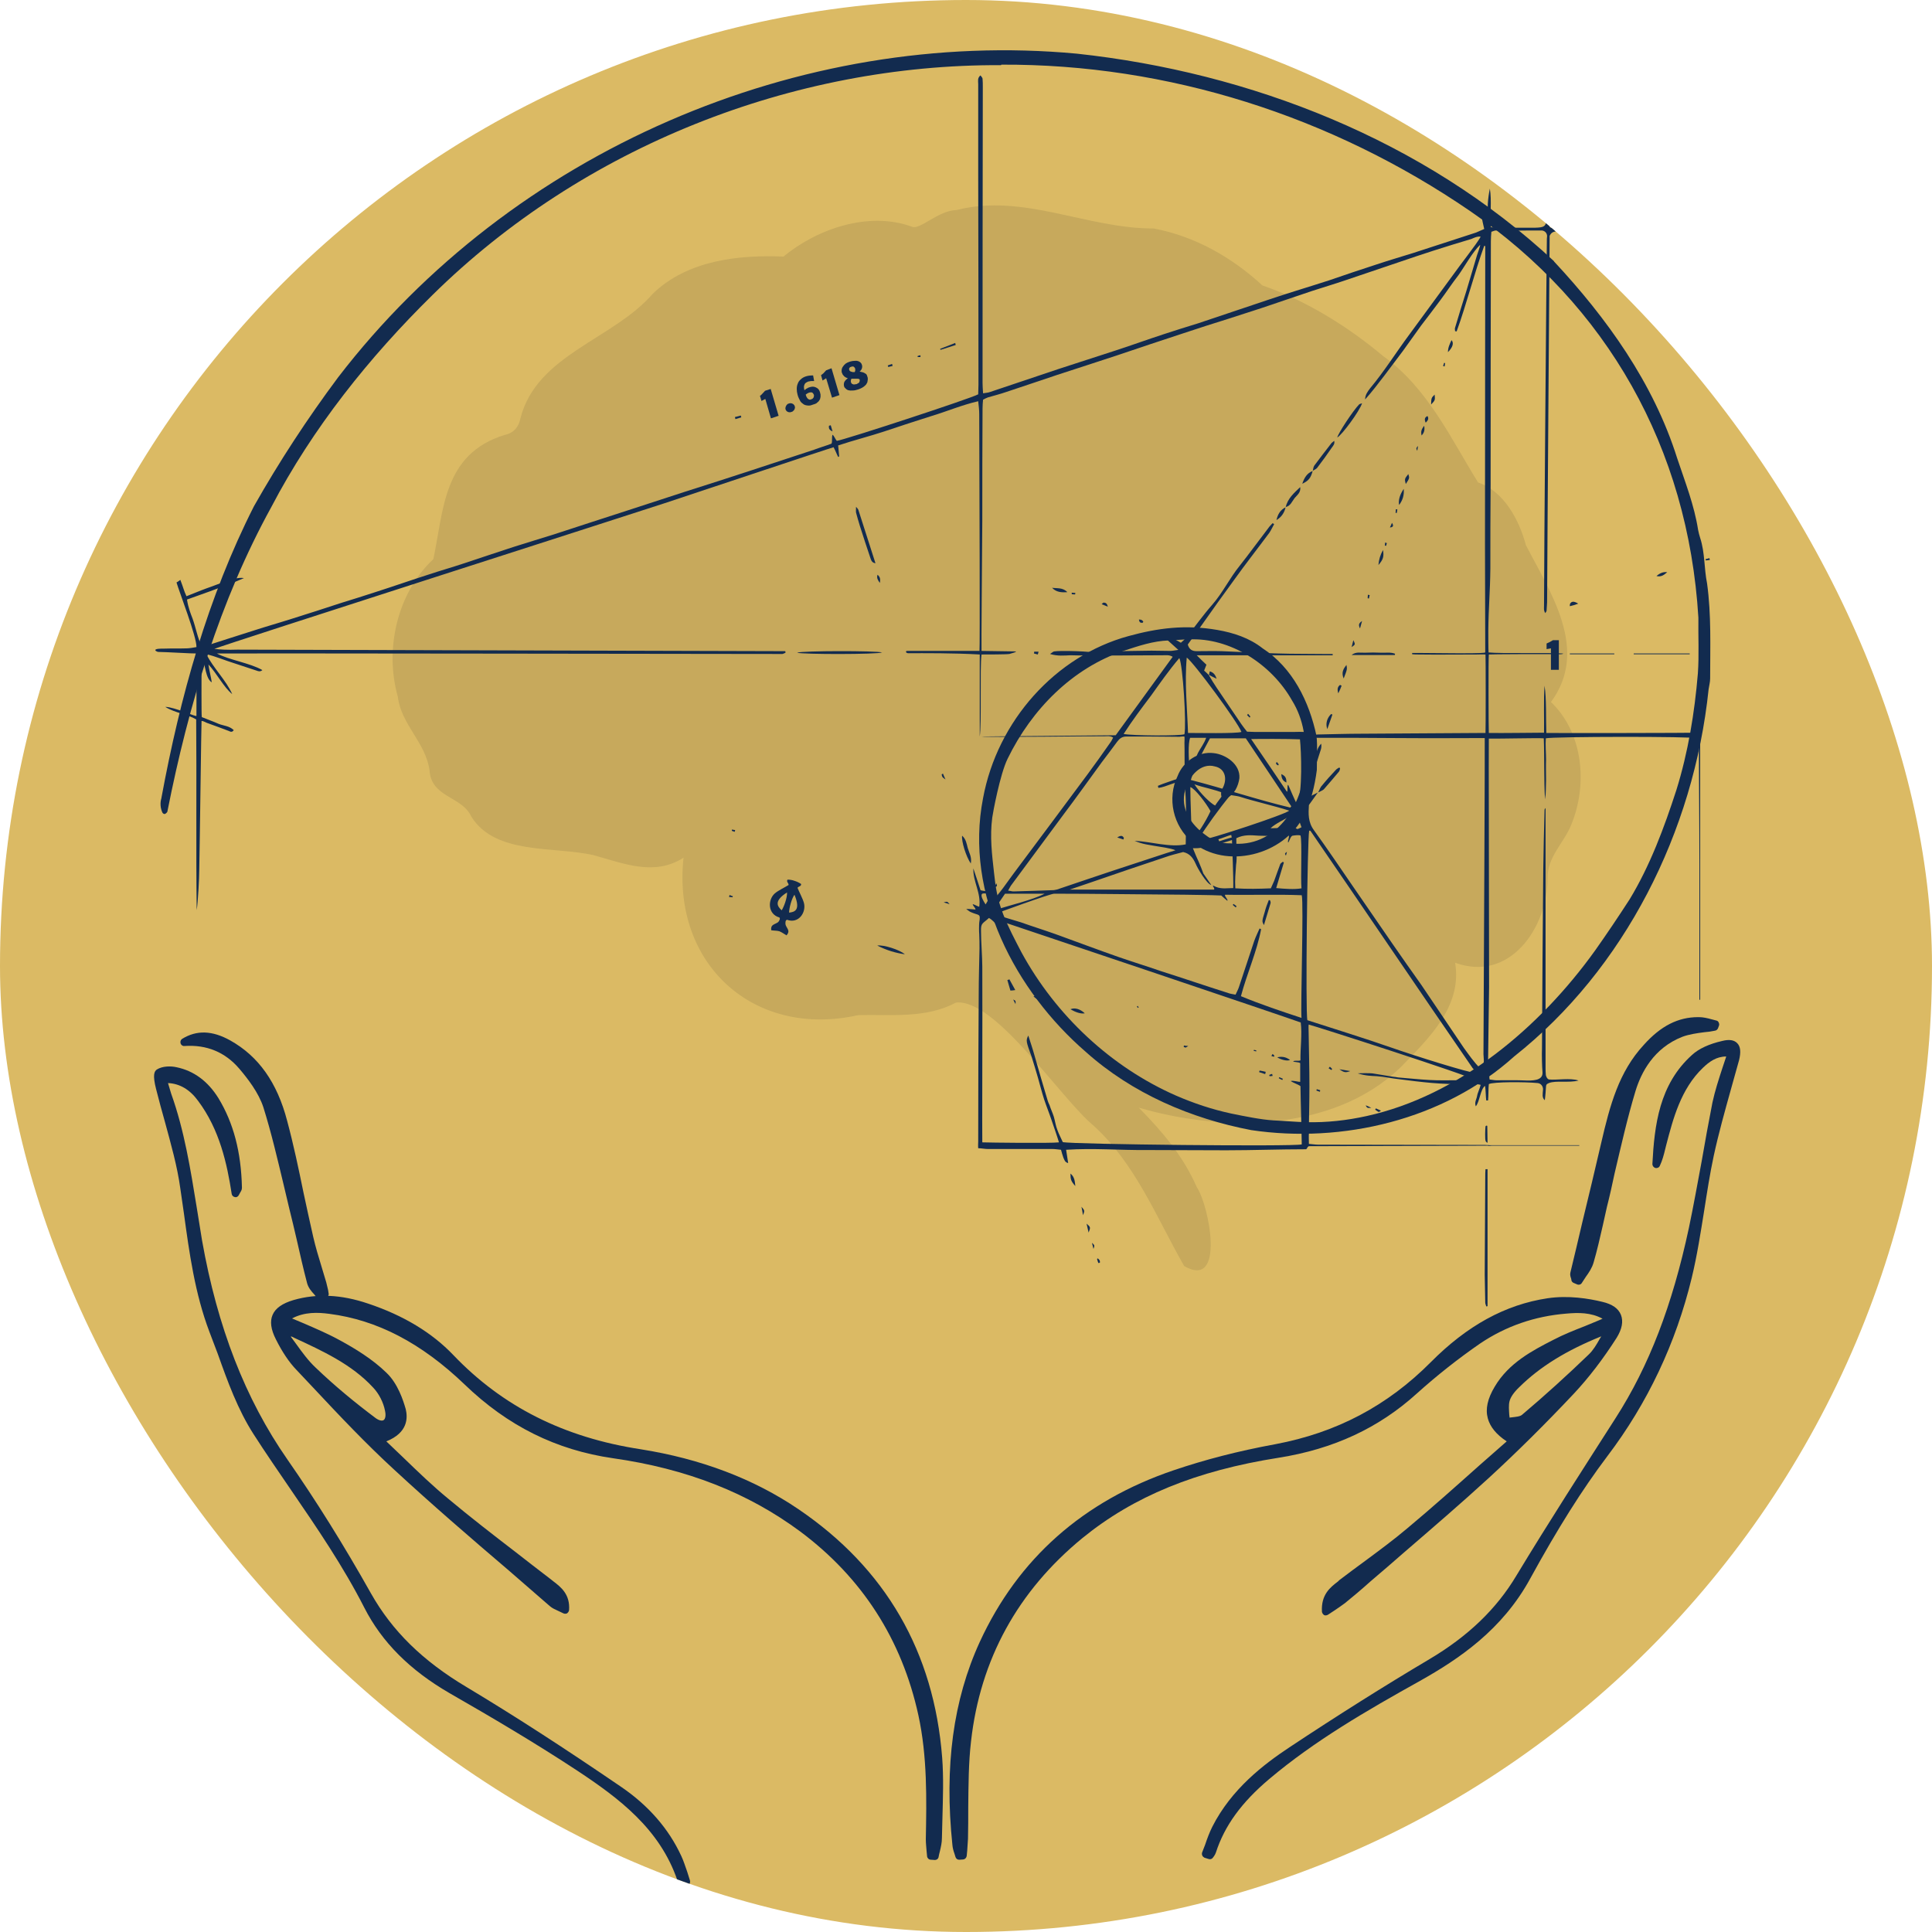 <?xml version="1.0" encoding="UTF-8"?> <svg xmlns="http://www.w3.org/2000/svg" width="997" height="997" viewBox="0 0 997 997" fill="none"><g clip-path="url(#clip0_450_5630)"><rect width="997" height="997" rx="498.5" fill="#DBBA64"></rect><g clip-path="url(#clip1_450_5630)"><path fill-rule="evenodd" clip-rule="evenodd" d="M486.205 907.083C486.996 917.37 486.601 927.92 486.337 938.075C486.249 941.504 486.161 944.977 486.073 948.494C486.073 950.868 485.546 953.11 485.018 955.352C484.754 956.319 484.535 957.286 484.359 958.253C484.227 959.176 483.436 959.836 482.381 959.836L480.402 959.704C479.347 959.704 478.556 958.913 478.424 957.99C478.336 957.11 478.248 956.187 478.16 955.22C478.028 953.242 477.765 951.264 477.765 949.153C478.16 928.184 478.556 906.424 473.94 885.19C465.368 845.89 444.794 814.106 413.01 790.367C385.975 770.321 354.323 757.924 316.341 752.517C287.063 748.297 262.005 735.9 239.717 714.403C217.429 693.038 194.613 681.168 169.951 678.003C164.017 677.212 157.159 676.948 150.696 680.377C152.631 681.168 154.521 681.96 156.367 682.751C163.093 685.652 169.556 688.422 175.754 691.851C183.008 695.807 192.239 701.346 199.493 708.468C205.296 714.007 208.065 722.58 209.384 727.195C210.439 731.679 210.571 739.329 199.361 743.813C202.35 746.626 205.252 749.396 208.065 752.121C215.978 759.77 223.364 766.892 231.408 773.486C242.618 782.85 254.356 791.95 265.698 800.654C271.764 805.402 278.095 810.281 284.293 815.029C284.733 815.381 285.172 815.732 285.612 816.084C289.437 818.986 294.316 822.81 293.657 830.987C293.525 831.646 293.129 832.174 292.602 832.569C292.074 832.833 291.283 832.833 290.755 832.569C289.876 832.13 289.041 831.734 288.25 831.382C286.535 830.591 284.953 829.932 283.634 828.745C276.6 822.59 269.566 816.48 262.533 810.413C242.882 793.664 222.704 776.256 203.449 758.452C188.942 745.131 175.095 730.492 161.775 716.249C158.873 713.172 155.972 710.095 153.07 707.017C149.114 702.929 145.553 697.522 142.388 691.192C139.75 686.048 139.223 681.828 140.673 678.531C142.124 675.102 145.685 672.596 151.488 670.882C163.489 667.453 176.018 667.98 189.997 672.728C208.197 678.795 222.968 687.763 233.914 699.236C259.367 725.877 291.019 741.834 330.716 747.901C361.444 752.781 388.876 763.067 411.955 778.761C457.059 809.358 481.985 852.484 486.205 907.083ZM150.037 689.741C151.004 691.06 151.971 692.379 152.938 693.697C155.972 697.918 159.137 702.27 162.961 705.83C172.721 715.194 183.139 723.766 193.69 731.679C195.405 732.998 197.119 733.394 197.91 732.866C198.833 732.339 199.229 730.492 198.702 728.119C197.91 723.766 195.536 719.151 192.503 715.985C181.425 703.984 166.39 697.126 151.883 690.4L150.565 689.741C150.389 689.741 150.213 689.741 150.037 689.741Z" fill="#122B4F"></path><path fill-rule="evenodd" clip-rule="evenodd" d="M659.895 752.253C617.165 758.979 584.985 772.167 558.477 793.796C525.243 821.095 505.856 856.308 501.108 898.51C499.789 909.72 499.789 921.326 499.657 932.536C499.657 937.943 499.657 943.482 499.526 948.89C499.394 951 499.262 952.978 499.13 954.956C499.042 955.923 498.954 956.846 498.866 957.726C498.734 958.649 498.075 959.44 497.02 959.572L495.174 959.704C495.086 959.704 494.998 959.704 494.91 959.704C494.118 959.704 493.327 959.176 493.063 958.253C492.888 957.726 492.712 957.154 492.536 956.539C492.008 955.088 491.613 953.637 491.481 952.055C487.261 911.567 491.876 877.277 505.592 847.34C525.375 804.346 559.005 774.541 605.691 758.715C621.649 753.308 638.793 748.824 658.18 745.263C689.7 739.328 715.945 725.481 738.365 702.929C757.092 684.07 776.742 673.255 798.635 669.958C809.317 668.376 819.868 670.09 826.858 671.805C832.001 672.992 835.166 675.234 836.485 678.531C837.804 681.96 837.013 685.916 834.243 690.4C827.253 701.346 819.868 710.974 812.219 719.15C797.58 734.713 782.677 749.483 768.17 762.803C753.927 775.86 739.024 788.652 724.649 801.049C718.934 806.061 713.175 811.028 707.372 815.952C702.361 820.436 698.14 823.997 694.052 827.294C692.469 828.481 690.887 829.536 688.777 830.987C687.722 831.69 686.579 832.437 685.348 833.229C684.688 833.624 684.029 833.756 683.37 833.492C682.71 833.097 682.315 832.437 682.183 831.778C681.655 822.81 686.535 819.117 690.491 816.084L691.151 815.425C695.635 811.996 700.119 808.698 704.603 805.401C711.724 800.126 719.242 794.587 726.099 788.784C738.76 778.234 751.289 767.024 763.422 756.209C768.082 752.077 772.786 747.945 777.534 743.812C772.126 740.252 768.961 736.295 767.774 731.943C766.455 727.063 767.642 721.788 771.335 715.59C778.589 703.325 790.722 696.994 801.536 691.455C806.811 688.686 812.482 686.444 817.89 684.333C820.395 683.278 823.033 682.223 825.539 681.168C825.978 680.992 826.462 680.773 826.989 680.509C820.923 677.212 814.461 677.344 808.394 677.871C792.041 679.19 777.138 684.333 763.818 693.301C752.74 700.951 741.662 709.655 731.111 719.15C711.461 736.955 688.117 747.769 659.895 752.253ZM785.447 730.097C797.316 720.074 808.922 709.523 819.868 698.972C822.11 696.862 823.824 693.961 825.539 690.928C825.803 690.488 826.066 690.048 826.33 689.609C808.394 696.862 794.81 705.171 783.996 715.853C781.226 718.491 779.512 720.997 778.984 723.107C778.457 725.217 778.721 727.591 778.852 730.229C778.94 730.58 778.984 731.02 778.984 731.547C779.424 731.459 779.82 731.415 780.171 731.415C782.281 731.152 784.391 731.02 785.447 730.097Z" fill="#122B4F"></path><path d="M896.491 538.341C894.909 536.67 892.359 536.275 888.842 537.154C881.852 538.737 876.577 541.242 873.148 544.408C856.267 559.574 853.762 580.543 852.706 600.721C852.706 601.644 853.366 602.436 854.157 602.7C855.08 602.963 856.135 602.568 856.531 601.644C857.85 598.875 858.641 595.842 859.301 593.072C859.476 592.369 859.652 591.665 859.828 590.962C863.389 577.378 867.345 561.948 878.819 551.002C881.984 547.968 885.677 545.199 890.82 545.199C890.117 547.221 889.458 549.199 888.842 551.133C886.864 557.2 885.018 562.871 883.699 568.938C881.721 578.961 879.874 589.248 878.16 599.139C876.05 610.481 873.94 622.218 871.566 633.56C862.993 673.652 850.992 704.908 833.715 731.812C816.834 758.189 799.294 785.357 782.545 813.052C772.258 830.328 757.487 844.44 737.705 856.177C714.362 870.025 690.096 885.323 665.434 901.677C652.113 910.513 635.496 923.174 625.605 942.692C624.154 945.594 622.967 948.759 621.912 951.924C621.385 953.331 620.857 954.693 620.33 956.012C620.198 956.54 620.198 957.067 620.462 957.595C620.594 957.991 621.121 958.386 621.517 958.65L623.627 959.309C623.891 959.397 624.11 959.441 624.286 959.441C624.946 959.441 625.605 959.178 626.001 958.518C626.089 958.342 626.221 958.166 626.396 957.991C626.792 957.463 627.188 956.804 627.451 956.012C631.935 942.165 640.64 930.163 655.015 918.03C678.49 898.248 705.13 882.818 732.825 867.387C752.74 856.177 775.292 841.143 789.799 814.371C803.91 788.654 816.439 768.739 829.363 751.595C850.201 724.163 864.84 693.171 873.016 659.409C875.786 647.935 877.632 635.934 879.479 624.46C880.929 615.228 882.38 605.733 884.358 596.501C886.864 584.895 890.161 573.158 893.326 561.816C894.645 556.936 896.096 552.057 897.415 547.177C898.47 542.957 898.206 540.055 896.491 538.341Z" fill="#122B4F"></path><path d="M354.587 965.771C353.532 962.869 352.74 960.232 351.554 957.726C345.091 943.746 334.673 931.745 320.561 922.118C290.624 901.676 265.302 885.322 240.904 870.684C218.089 857.1 202.395 841.669 191.448 822.283C177.205 796.961 163.094 774.409 148.323 753.176C126.562 721.92 112.187 684.861 104.274 640.153C103.351 634.482 102.428 628.679 101.505 623.009C98.339 603.622 95.174 583.444 88.316 564.321C87.789 562.606 87.261 560.892 86.734 559.046C86.734 558.958 86.734 558.914 86.734 558.914C92.668 559.177 97.944 562.211 102.164 568.014C113.374 582.916 117.199 600.72 119.572 616.151C119.704 616.942 120.364 617.601 121.155 617.733C122.078 617.997 122.87 617.469 123.265 616.678C123.617 616.063 123.881 615.579 124.056 615.227C124.584 614.436 124.848 613.777 124.848 612.854C124.452 594.522 120.496 579.487 112.715 566.695C107.307 557.991 100.054 552.583 91.086 550.737C88.184 550.078 83.832 550.078 80.931 551.924C79.612 552.847 78.689 554.693 80.535 561.947C81.986 567.75 83.569 573.421 85.151 579.092C88.184 590.302 91.481 601.775 93.064 613.381C93.68 617.601 94.295 621.866 94.91 626.174C97.68 646.484 100.581 667.585 108.099 687.367C109.549 691.192 111 695.016 112.451 698.841C117.462 712.952 122.738 727.459 130.782 739.988C137.113 749.879 143.971 759.771 150.433 769.266C163.621 788.521 177.205 808.435 188.019 829.668C197.119 847.472 211.494 861.847 231.936 873.717C253.565 886.114 276.381 899.566 298.009 913.809C319.11 927.789 340.475 943.615 349.575 970.387C349.839 971.31 350.63 971.705 351.554 972.101C351.949 972.233 352.477 972.497 353.268 972.892C353.62 972.98 353.927 973.024 354.191 973.024C354.719 973.024 355.114 972.892 355.51 972.497C356.038 971.969 356.301 971.178 356.038 970.387C355.51 968.804 355.026 967.265 354.587 965.771Z" fill="#122B4F"></path><path d="M95.174 539.792C106.648 539 116.143 542.957 123.397 551.397C127.881 556.673 133.42 563.794 135.925 571.443C140.014 584.5 143.179 598.084 146.344 611.272C147.399 615.58 148.41 619.844 149.377 624.065C150.696 629.208 151.883 634.483 153.07 639.495C154.785 647.012 156.499 654.661 158.477 662.179C159.137 664.552 160.587 666.267 162.17 667.981C162.786 668.685 163.357 669.388 163.885 670.091C164.28 670.619 164.808 670.883 165.467 670.883C165.819 670.883 166.127 670.795 166.39 670.619L168.632 669.432C169.424 669.036 169.819 668.113 169.555 667.322C169.468 666.707 169.38 666.135 169.292 665.607C169.028 664.289 168.632 663.102 168.369 661.783C167.577 659.145 166.786 656.508 165.995 653.87C164.412 648.727 162.829 643.451 161.643 638.308C159.928 630.659 158.214 623.009 156.631 615.492C154.125 603.227 151.488 590.698 148.191 578.433C143.047 558.651 133.42 545.067 118.781 536.89C109.549 531.747 101.504 531.483 93.987 536.099C93.196 536.627 92.932 537.55 93.196 538.473C93.459 539.264 94.251 539.924 95.174 539.792Z" fill="#122B4F"></path><path d="M810.9 660.596C811.032 661.255 811.427 661.783 812.087 662.046L813.933 662.838C814.197 662.926 814.46 662.969 814.724 662.969C815.384 662.969 816.043 662.574 816.307 662.046C816.966 660.991 817.626 660.068 818.285 659.013C820 656.639 821.582 654.265 822.373 651.496C824.22 645.165 825.671 638.703 827.121 632.373C827.825 629.208 828.528 626.042 829.231 622.877C830.682 617.206 832.001 611.272 833.188 605.601C836.485 591.621 839.782 576.982 844.002 563.003C846.904 553.507 853.366 540.846 868.137 535.044C871.697 533.725 875.522 533.197 879.479 532.67C881.325 532.538 883.171 532.274 885.018 531.878C885.809 531.747 886.336 531.219 886.6 530.56L887.128 529.109C887.26 528.581 887.128 528.054 886.864 527.526C886.6 526.999 886.204 526.735 885.545 526.603C884.754 526.427 883.919 526.208 883.039 525.944C881.061 525.416 878.951 524.889 876.709 524.889C876.621 524.889 876.489 524.889 876.313 524.889C866.026 524.889 857.059 529.373 848.222 539.264C835.43 553.111 830.814 570.256 826.33 589.643C823.165 603.227 819.868 617.206 816.571 630.658C814.548 639.363 812.482 648.067 810.372 656.771C810.108 657.958 810.504 659.013 810.768 659.804C810.856 660.068 810.9 660.332 810.9 660.596Z" fill="#122B4F"></path><g opacity="0.1"><path d="M352.74 442.595C337.574 452.354 321.748 445.496 306.186 441.276C285.876 436.66 255.675 441.276 243.278 421.494C238.398 410.68 222.44 411.735 221.649 397.359C219.539 382.984 207.01 373.884 205.296 359.509C198.438 335.375 204.768 306.097 223.627 288.556C229.034 263.103 228.639 234.221 260.422 224.462C265.434 223.407 267.808 219.978 268.599 215.757C277.04 182.919 316.604 175.138 336.914 151.531C354.982 134.122 381.491 131.485 404.306 132.408C421.847 117.901 448.487 108.933 470.511 116.978C474.599 118.956 484.227 108.537 493.59 108.405C528.144 99.569 560.851 118.033 595.272 117.901C616.505 121.857 635.76 132.803 651.454 147.31C673.478 154.828 695.502 168.412 713.702 183.71C736.782 200.195 748.915 226.704 762.762 248.992C776.083 253.476 783.995 268.378 787.424 281.303C799.821 305.437 820.395 335.243 800.349 362.279C817.098 378.236 819.34 404.877 810.899 425.45C807.075 435.078 798.371 442.199 798.634 453.278C798.502 478.863 779.116 507.086 750.893 496.799C754.718 519.482 737.045 536.1 722.538 551.002C687.721 584.369 630.748 584.237 587.623 571.576C599.756 583.841 610.702 596.766 617.56 612.591C623.89 621.691 632.595 665.74 611.098 653.343C596.854 628.417 586.172 600.854 564.411 580.94C547.399 566.96 513.637 515.13 493.327 517.372C477.765 525.681 460.092 523.439 442.948 523.835C389.008 535.968 346.805 497.59 352.74 442.595Z" fill="#060E19"></path></g><path fill-rule="evenodd" clip-rule="evenodd" d="M627.846 354.892C632.067 361.223 636.419 367.421 640.639 373.752C641.562 375.07 642.485 376.257 643.54 377.576C644.727 377.576 646.046 377.708 647.365 377.708C654.223 377.708 661.213 377.708 668.202 377.708C670.972 377.708 673.873 377.312 676.643 378.763C677.566 379.291 678.885 379.159 680.072 379.027C687.589 378.895 695.106 378.631 702.624 378.631C722.142 378.499 764.872 378.236 766.587 378.236C766.718 376.917 766.718 338.935 766.587 337.748C765.268 337.616 763.29 337.748 761.971 337.748C752.739 337.748 741.265 337.88 732.033 337.748C730.846 337.748 729.791 337.748 728.736 337.616C728.736 337.44 728.736 337.22 728.736 336.956C729.967 336.956 731.198 336.956 732.429 336.956C740.87 336.956 751.42 337.22 759.861 337.088C761.839 337.088 766.323 336.956 766.455 336.693C766.455 319.944 766.323 297.787 766.323 281.17C766.323 232.506 766.455 127 766.455 127C766.059 126.868 766.323 127 765.927 126.868C760.916 140.584 756.695 157.333 751.684 171.048C751.42 170.961 751.156 170.917 750.893 170.917C750.893 170.257 750.629 169.598 750.893 169.07C752.739 162.74 754.717 156.541 756.695 150.211C758.542 144.057 760.388 137.858 762.234 131.616C762.366 131.088 763.949 127 763.817 126.34C759.992 129.901 755.64 137.814 752.607 142.034C749.31 146.255 746.409 150.739 743.243 154.959C739.946 159.443 736.649 163.663 733.352 168.015C730.187 172.367 727.154 176.719 723.989 181.072C720.823 185.292 717.658 189.512 714.361 193.864C711.196 197.952 708.031 202.173 704.47 206.129C704.47 203.755 705.789 202.041 706.976 200.458C714.361 191.622 720.428 181.863 727.286 172.631C735.99 160.762 744.694 148.892 753.398 137.023C756.036 133.462 758.806 129.901 761.443 126.208C761.971 125.417 763.685 123.043 764.081 122.12C762.235 121.856 760.256 122.911 759.333 123.307C752.827 125.241 746.409 127.22 740.078 129.242C733.88 131.22 727.681 133.33 721.483 135.44C712.383 138.474 703.283 141.639 694.183 144.672C688.38 146.65 682.578 148.365 676.907 150.211C668.202 153.112 659.498 156.146 650.794 159.047C645.123 160.894 639.32 162.74 633.649 164.586C626 166.96 618.351 169.422 610.702 171.972C599.36 175.664 588.018 179.489 576.676 183.314C566.389 186.742 555.97 190.04 545.552 193.468C536.848 196.37 528.011 199.403 519.175 202.305C516.142 203.36 512.977 204.151 509.812 205.074C509.02 205.338 508.361 205.734 507.306 206.261C507.174 207.712 507.042 209.162 507.042 210.745C506.91 230 506.91 249.255 506.91 268.378C506.778 289.083 506.383 333.791 506.515 335.901C511.922 336.033 519.043 336.033 524.319 336.165C524.319 336.561 522.736 336.956 520.89 337.484C519.307 337.748 509.548 337.748 506.515 337.748C505.591 345.133 506.646 373.092 505.591 380.082V337.748C491.876 336.956 476.973 337.088 468.664 337.088C467.477 337.088 467.082 335.901 468.137 335.901C477.632 335.901 503.745 335.901 505.46 335.901C505.723 334.319 505.46 253.079 505.328 213.646C505.328 211.536 505.064 209.558 504.8 207.052C496.228 209.031 488.579 212.328 480.666 214.701C472.621 217.207 464.708 219.845 456.795 222.483C448.882 225.12 440.442 227.23 432.529 229.868L433.056 235.539C432.792 235.671 432.792 235.671 432.529 235.803C431.869 234.616 431.078 232.374 430.155 230.791C428.44 231.187 349.443 257.563 342.98 259.673C331.111 263.63 115.088 332.868 110.604 334.846C111.263 334.978 114.956 335.242 115.483 335.242C117.857 335.33 120.187 335.33 122.473 335.242C159.664 335.374 403.778 336.033 405.229 336.033C405.317 336.297 405.361 336.561 405.361 336.825C404.833 337.088 404.306 337.352 403.778 337.484C402.459 337.484 114.165 337.088 111.923 337.22C118.385 340.649 128.935 342.1 135.398 345.793C134.211 346.848 133.156 346.32 132.364 346.056C128.276 344.737 124.451 343.419 120.363 342.1C116.407 340.913 110.868 338.539 106.515 337.616C109.944 344.606 116.802 351.2 119.835 358.19C115.615 354.892 111.791 347.375 107.57 342.891C107.834 345.397 109.021 349.881 109.285 352.123C106.12 350.277 105.856 342.759 104.669 340.517C104.405 340.385 104.273 340.385 104.142 340.385C104.142 340.517 104.01 340.517 104.01 340.649C104.01 348.298 103.878 369.004 104.142 370.059C106.647 371.114 110.076 372.301 112.714 373.488C115.22 374.543 118.385 374.543 120.627 376.785C119.704 378.104 118.912 377.576 117.989 377.181C114.296 375.774 110.604 374.411 106.911 373.092C106.384 372.96 105.065 372.037 104.01 372.037C103.878 373.224 103.086 437.319 102.823 448.925C102.823 452.881 102.163 465.806 101.504 469.63C101.108 439.957 101.504 400.919 101.24 371.246C96.888 368.608 90.294 367.949 85.282 364.784C90.03 364.784 101.372 370.191 101.372 369.4C101.372 360.827 101.504 338.012 101.24 337.22C100.185 337.352 85.282 336.429 81.853 336.429C81.326 336.429 80.798 336.165 80.403 335.901C79.084 334.583 83.7 334.714 84.887 334.714C88.711 334.583 92.536 334.714 96.361 334.583C97.679 334.583 99.921 334.187 101.372 333.923C101.636 328.912 92.404 305.173 91.085 300.557L91.349 300.425C91.876 300.161 92.536 299.634 93.063 299.238C94.646 303.326 94.91 304.909 96.229 307.679C98.998 306.624 103.35 304.777 106.647 303.59C109.812 302.535 112.846 301.216 116.143 300.161C119.308 299.238 122.473 297.787 125.902 298.315C117.857 302.008 96.624 309.261 96.492 309.393C97.152 313.613 98.339 316.515 99.394 319.284C101.108 324.032 101.9 329.175 104.273 333.923C113.373 331.022 122.209 328.12 131.045 325.351C137.508 323.241 144.102 321.394 150.696 319.284C159.136 316.647 167.709 313.877 176.149 311.107C182.084 309.261 188.151 307.415 194.085 305.437C203.185 302.535 212.153 299.37 221.253 296.469C227.188 294.49 233.254 292.776 239.189 290.798C247.63 288.028 256.07 285.127 264.642 282.357C271.632 280.115 278.754 278.005 285.875 275.763C298.536 271.675 311.197 267.454 323.989 263.366C333.661 260.201 343.376 257.036 353.135 253.871C364.741 250.178 376.347 246.485 387.952 242.661C398.591 239.144 409.273 235.627 420 232.11C422.769 231.055 426.33 230 429.1 228.945C429.627 227.758 429.1 225.648 429.627 224.329C430.55 224.988 431.078 226.835 431.869 227.494C435.43 227.098 500.712 205.734 504.8 203.492C504.8 202.041 504.932 200.194 504.932 198.48C504.932 162.432 504.888 126.34 504.8 90.205C504.8 74.642 504.8 59.036 504.8 43.386C504.8 41.936 504.273 40.221 505.987 38.902C506.383 39.562 507.042 40.089 507.042 40.617C507.174 42.068 507.174 43.518 507.174 44.969C507.086 95.788 507.042 146.65 507.042 197.557C507.042 199.139 507.174 200.854 507.306 202.964C508.757 202.7 509.812 202.7 510.867 202.305C522.604 198.348 534.474 194.392 546.211 190.435C556.234 187.138 566.257 183.973 576.28 180.676C584.325 178.038 592.37 175.137 600.415 172.499C606.35 170.521 612.416 168.675 618.351 166.828C630.616 162.74 643.013 158.52 655.278 154.431C665.433 151.002 675.72 147.969 685.875 144.672C693.919 141.902 702.096 139.133 710.273 136.495C716.603 134.385 722.934 132.539 729.264 130.561C740.078 127.044 750.893 123.527 761.707 120.01C762.894 119.482 764.213 118.955 765.927 118.164C765.004 114.339 763.949 108.668 763.026 104.844C764.872 108.272 765.532 112.361 767.642 114.998C767.774 111.701 767.642 107.613 767.774 105.107C767.949 102.47 768.301 99.876 768.829 97.326C769.884 103.657 768.829 110.383 769.356 117.24C770.675 117.372 772.389 117.504 773.576 117.504C779.819 117.504 786.061 117.504 792.304 117.504C796.392 117.372 798.106 117.109 797.975 112.756C798.106 112.097 798.502 111.57 799.425 111.042C799.689 112.888 799.425 115.394 799.689 117.109C801.931 118.955 805.492 116.449 807.602 119.087C804.569 120.01 801.272 118.164 799.689 121.724C799.689 123.175 798.502 278.005 798.37 310.844C798.282 312.251 798.194 313.657 798.106 315.064C798.106 315.46 797.843 315.723 797.447 316.383C796.524 315.064 796.788 313.745 796.788 312.558C796.788 290.666 798.106 130.165 798.238 124.23C798.238 123.571 798.238 122.78 798.37 121.856C798.37 120.274 797.183 119.087 795.733 118.955C787.688 118.823 779.643 119.219 771.862 118.955C771.202 118.955 770.543 119.351 769.62 119.614C769.488 121.197 769.356 122.911 769.356 124.494C769.268 166.52 769.224 208.503 769.224 250.442C769.092 264.685 769.092 279.06 769.092 293.303C768.96 305.832 768.169 312.822 768.037 325.351C768.037 326.802 768.037 335.242 768.169 336.693C774.368 337.352 799.293 336.693 806.151 337.22C807.338 337.22 806.283 337.616 805.228 337.616C796.26 337.484 768.96 337.616 768.301 337.748C768.037 338.671 768.169 377.84 768.301 378.236C774.631 378.368 792.04 378.104 796.788 378.104C796.92 371.773 796.524 361.091 797.051 353.837C798.107 360.432 797.711 370.982 797.975 378.236C799.293 378.368 874.466 378.236 875.917 378.104C876.049 372.169 876.708 356.475 877.368 346.188V515.921H876.972C876.972 494.82 876.972 466.729 876.972 445.627C876.972 424.394 876.708 401.974 876.708 381.005C873.411 379.95 801.272 380.082 797.711 381.005C797.447 384.434 797.843 388.654 797.843 391.951C797.711 395.512 797.843 398.941 797.843 402.502C797.711 405.799 797.843 409.096 797.315 412.525C796.656 402.37 797.051 390.896 796.656 381.005C793.754 380.741 773.84 381.269 768.301 381.137C768.169 382.72 768.433 468.707 768.433 509.459C768.301 522.383 768.037 535.176 767.905 548.1C767.905 551.002 768.433 553.903 768.697 557.068C770.147 557.2 771.202 557.464 772.126 557.464C777.401 557.464 782.676 557.332 787.82 557.596C793.095 557.728 796.26 556.804 795.996 553.243C795.733 550.474 795.601 544.012 795.733 541.242C795.865 510.25 796.128 479.257 796.392 448.265C796.524 438.242 796.788 428.351 797.051 418.328C797.051 417.932 797.051 417.405 797.579 417.009C797.579 418.24 797.579 419.515 797.579 420.834C797.579 453.54 797.579 486.247 797.579 518.954C797.579 529.768 797.579 540.583 797.579 551.397C797.579 552.364 797.623 553.375 797.711 554.43C797.711 555.485 798.502 556.936 799.425 557.068C803.382 557.464 810.24 556.145 814.592 557.596C809.844 558.914 802.854 557.464 799.293 558.914C798.502 559.31 797.975 559.442 797.843 560.365C797.711 562.475 797.447 566.036 797.183 567.751C795.601 566.432 796.128 564.453 796.26 562.343C796.392 560.629 795.205 559.046 793.491 558.914C786.896 558.255 770.675 558.255 768.301 559.442C768.037 561.684 768.169 565.509 767.905 567.882H766.982C766.718 566.695 766.718 561.948 766.323 560.365C763.949 562.08 763.553 568.674 761.575 570.916C760.784 568.806 761.971 567.223 762.234 565.64C762.498 563.926 763.685 561.684 764.081 559.838C763.158 559.574 761.839 559.442 761.048 559.442C759.465 559.31 757.619 559.31 756.036 559.31C744.694 559.838 733.352 558.387 722.142 556.936C718.186 556.541 714.361 555.617 710.405 555.354C707.899 555.222 704.734 555.222 700.645 553.903C701.832 553.771 707.371 553.771 708.163 553.903C711.724 554.43 715.284 555.09 718.713 555.617C719.68 555.705 720.604 555.837 721.483 556.013C726.89 556.409 732.297 557.068 737.836 557.332C742.452 557.596 747.068 557.464 751.684 557.464C753.662 557.464 758.542 557.2 760.916 557.2C758.674 555.222 678.357 529.373 675.324 528.713C675.192 529.9 675.324 532.01 675.324 533.066C675.456 542.165 675.72 551.397 675.72 560.497C675.72 568.674 675.456 576.719 675.456 584.895C675.324 586.61 675.456 588.192 675.456 590.302C677.302 590.434 678.753 590.698 680.204 590.698C704.866 590.698 737.704 590.83 762.366 590.83C764.476 590.83 767.642 590.698 769.752 591.226C741.925 591.226 702.887 591.489 675.324 591.489C674.137 592.413 674.928 592.413 674.005 593.072C660.289 593.072 646.574 593.599 632.858 593.599C619.142 593.599 605.426 593.468 591.842 593.468C577.995 593.599 564.279 592.413 550.168 593.336C550.563 595.841 550.827 597.82 551.223 600.194C549.508 599.798 549.244 598.479 548.717 597.292C548.321 596.105 547.926 594.918 547.53 593.336C545.947 593.204 544.497 592.94 543.046 592.94C531.836 592.94 520.758 592.94 509.68 592.94C508.229 592.94 506.515 592.544 504.8 592.544C504.668 591.226 504.8 590.171 504.8 588.984C504.8 563.662 504.888 538.297 505.064 512.887C505.064 505.106 505.328 497.325 505.46 489.544C505.46 487.17 505.46 484.401 505.328 482.027C505.196 480.708 505.196 477.411 505.328 476.092C506.119 471.081 505.328 472.663 500.976 470.685C500.316 470.421 499.789 469.894 498.602 469.103C500.316 468.971 502.558 469.366 503.349 469.366C503.745 468.839 501.635 466.992 502.031 466.597C502.822 466.729 504.536 467.784 505.328 467.916C506.383 460.794 502.031 454.991 502.294 448.133C503.481 451.826 504.8 455.519 505.987 459.343C506.515 459.739 510.867 460.003 511.526 460.53C510.867 461.717 507.57 460.53 506.778 461.322C505.855 462.245 507.57 465.146 508.625 466.729C509.812 464.75 511.262 462.113 512.449 460.135C513.109 460.266 511.394 464.487 512.054 464.75C515.614 461.585 520.362 454.332 523.264 450.507C535.924 433.626 548.453 416.745 561.114 399.732C565.202 394.193 569.159 388.654 573.115 382.983C573.643 382.324 573.906 381.533 574.434 380.61C572.588 379.423 570.609 380.082 568.763 379.95C566.785 379.818 508.361 380.61 506.515 380.082L575.753 379.423C585.512 365.971 595.271 352.519 605.163 338.935C603.448 337.88 601.866 338.143 600.283 338.143C591.579 338.143 582.874 338.275 574.17 338.275C572.851 338.275 571.533 338.539 569.818 337.22C570.741 336.693 571.269 336.165 571.928 336.165C579.314 335.989 586.743 335.857 594.216 335.77C597.382 335.77 600.679 335.901 603.844 335.901C605.031 335.901 606.086 335.638 608.064 335.374C605.031 332.604 602.657 330.494 599.887 327.988C602.393 327.197 603.58 328.516 604.899 329.175C606.35 329.967 607.668 330.758 609.383 331.681C610.438 330.758 611.361 329.967 612.152 329.044C616.636 323.373 620.857 317.438 625.604 312.031C631.012 305.832 634.572 298.315 639.716 291.985C644.727 285.654 649.475 279.06 654.355 272.73C655.014 271.675 655.937 270.883 656.729 269.96C656.992 270.136 657.256 270.312 657.52 270.488C656.597 272.07 655.937 273.653 655.014 274.972C648.948 283.148 642.617 291.193 636.682 299.502C631.143 307.019 625.736 314.668 620.329 322.317C617.823 325.746 615.318 329.307 612.944 332.604C613.735 335.374 615.449 336.033 617.56 336.033C621.912 336.033 626.132 335.901 630.484 336.033C640.111 336.429 649.871 336.956 659.63 337.22C667.411 337.484 675.324 337.352 683.237 337.484C684.732 337.484 686.226 337.484 687.721 337.484C687.721 337.66 687.721 337.88 687.721 338.143H617.56C619.538 340.122 620.988 341.572 622.571 343.023C622.044 344.342 621.78 345.001 621.384 346.056C622.175 346.716 622.967 347.507 623.758 348.298C625.077 350.54 626.396 352.782 627.846 354.892ZM625.077 456.706C622.571 456.046 617.823 447.738 617.032 445.759C615.713 442.858 614.131 440.484 610.57 439.693C607.536 440.484 604.239 441.275 600.942 442.462C588.677 446.551 576.544 450.639 564.411 454.859C560.279 456.266 556.146 457.673 552.014 459.08H626.528C626.923 458.156 625.736 457.629 626 456.969C629.693 459.079 632.594 458.288 636.419 458.288C636.551 452.749 635.891 437.187 635.759 433.494C629.825 435.341 622.439 437.978 615.581 437.715C616.768 440.616 617.691 442.858 618.746 445.1C619.538 446.946 620.285 448.837 620.989 450.771L625.077 456.706ZM675.456 415.426C675.192 419.779 674.928 424.263 678.094 428.483C684.951 437.978 691.546 447.738 698.14 457.365C704.998 467.256 711.724 477.147 718.581 487.039C723.461 494.16 728.473 501.15 733.484 508.272C740.87 519.086 747.991 529.9 755.377 540.715C757.882 544.144 760.784 548.364 763.817 551.265C766.587 549.683 765.532 546.254 765.532 544.012C765.795 491.259 766.323 382.456 766.191 380.873C764.476 380.873 734.275 381.005 720.823 380.873C707.108 380.741 693.392 380.741 679.808 380.741C678.489 380.741 676.379 379.95 675.192 380.082C675.06 384.83 675.192 397.359 675.324 400.26C676.115 397.754 677.698 392.479 678.621 390.369C679.412 388.127 679.94 385.621 681.786 383.775C681.962 384.742 681.918 385.709 681.654 386.676C679.808 392.567 677.918 398.502 675.983 404.48C675.324 406.59 675.06 408.7 675.852 411.074C677.434 410.283 678.753 409.624 680.072 408.964C678.621 411.074 677.038 413.184 675.456 415.426ZM530.649 534.384C531.704 537.813 532.891 541.11 533.814 544.539C536.056 552.32 538.298 560.233 540.672 568.014C540.936 568.806 541.2 569.465 541.595 570.256C542.255 572.366 543.178 574.213 543.837 576.323C544.497 578.565 544.76 580.939 545.684 583.181C546.475 585.423 547.662 587.533 548.453 589.379C553.465 590.566 667.675 591.753 671.763 590.566C671.631 580.807 671.236 570.52 671.104 560.497C669.917 559.574 667.279 558.783 666.092 557.859C667.411 557.464 670.049 558.387 670.972 558.255C670.972 555.354 670.972 551.265 670.972 548.628C670.049 547.968 668.202 548.232 667.279 547.704C668.334 547.045 670.181 547.704 671.104 547.177C670.972 541.11 672.027 533.593 671.236 527.658C668.07 526.34 517.988 475.829 515.483 475.037C515.395 475.213 515.307 475.389 515.219 475.565C516.274 476.884 519.043 479.258 520.23 480.444C520.055 480.708 519.879 480.928 519.703 481.104C515.878 480.313 513.636 475.433 510.339 473.718C507.042 476.752 506.119 476.224 506.251 480.576C506.251 485.72 506.91 493.896 506.91 498.908C507.042 527.395 506.778 587.533 506.91 589.511C510.471 589.643 542.255 590.039 546.475 589.511C545.288 585.555 543.837 581.598 542.65 578.037C541.463 574.477 540.013 570.916 538.826 567.355C537.639 563.662 536.716 559.97 535.661 556.277C534.606 552.716 533.55 549.023 532.364 545.331C529.462 537.286 529.33 537.022 530.649 534.384ZM650.003 479.126C650.266 479.214 650.53 479.345 650.794 479.521C648.552 491.259 643.54 502.205 640.375 514.074C650.53 518.295 661.608 521.987 671.631 525.284C671.104 520.141 672.818 465.937 671.763 461.981C659.103 461.453 644.595 461.981 632.199 461.717C631.803 462.64 633.781 463.959 633.385 464.882C632.198 463.959 631.143 462.904 630.22 462.113C624.286 461.849 617.691 461.849 611.625 461.717C590.26 461.585 565.334 461.19 543.969 461.19C541.991 461.19 514.691 471.081 513.372 471.74C517.856 473.323 523 474.773 526.824 475.96C532.759 478.071 538.694 479.917 544.629 482.027C555.575 485.983 566.389 490.072 577.335 493.896C584.589 496.402 591.842 498.644 599.096 501.15C610.702 504.843 622.307 508.799 633.913 512.492C634.968 512.888 636.287 513.019 637.606 513.283C638.265 511.832 638.924 510.646 639.32 509.459C641.958 501.414 644.595 493.501 647.233 485.588C648.024 483.346 649.079 481.236 650.003 479.126ZM674.665 526.471C688.512 530.955 703.943 535.703 717.922 540.583C729.923 544.803 758.937 553.903 761.443 553.639C761.443 553.375 761.575 553.112 761.443 552.98C761.311 552.452 760.256 551.661 759.992 551.265C732.165 510.909 704.074 469.234 676.247 428.747C676.247 428.747 676.115 428.747 675.983 428.615C675.895 428.615 675.764 428.659 675.588 428.747C674.665 432.703 673.61 522.647 674.665 526.471ZM597.777 406.59C597.689 406.239 597.601 405.887 597.513 405.535C598.305 405.14 599.228 404.876 600.151 404.48C602.525 403.689 605.558 402.502 607.932 401.843C610.306 401.051 611.361 399.601 611.361 397.095C611.229 392.479 611.361 387.995 611.229 383.379C611.229 382.456 611.361 381.005 611.229 380.082C610.306 379.95 609.251 380.214 608.592 380.214C599.492 380.082 590.26 380.082 581.16 380.082C579.05 380.082 577.731 381.137 576.544 382.72C573.906 386.28 571.269 389.841 568.631 393.27C561.905 402.502 555.311 411.734 548.453 420.834C539.749 432.703 530.913 444.441 522.209 456.31C521.549 457.101 521.022 458.156 520.23 459.607C521.681 459.739 522.472 460.135 523.396 460.003C530.165 459.827 536.979 459.607 543.837 459.343C544.892 459.211 545.947 458.948 546.871 458.552C555.97 455.519 565.07 452.354 574.302 449.32C583.534 446.287 592.766 443.254 601.997 440.22C602.789 439.957 605.954 439.033 606.613 438.77C603.844 437.583 598.7 437.055 595.931 436.528C593.293 436 589.6 435.736 585.512 433.89C593.821 434.286 603.712 437.451 611.889 435.736C612.02 425.054 612.416 413.976 611.229 403.425C606.745 402.898 601.866 406.195 597.777 406.59ZM642.881 381.005C636.287 381.005 630.748 381.005 624.417 381.005C620.988 387.467 616.768 394.721 614.526 402.502C631.935 406.986 648.684 412.657 665.829 416.745C666.004 416.481 666.18 416.262 666.356 416.086C658.707 404.744 650.662 392.479 642.881 381.005ZM638.001 432.571C637.869 436.528 638.529 442.462 637.869 446.287C637.606 450.375 637.21 453.804 637.474 458.42C643.804 458.816 649.739 458.684 655.805 458.42C656.465 456.969 656.992 455.782 657.52 454.596C658.575 451.694 659.63 448.661 660.685 445.891C660.949 445.364 661.608 445.1 662.004 444.704C662.18 444.792 662.356 444.924 662.531 445.1C661.213 449.32 660.026 453.54 658.575 458.288C662.927 458.684 667.939 459.08 671.631 458.42C671.104 453.804 672.027 433.758 671.104 431.12C670.049 430.857 668.862 430.989 667.015 431.252C665.96 431.516 665.301 434.286 664.773 434.813C664.246 433.89 665.565 432.175 665.037 431.12C660.289 431.12 654.355 431.516 649.475 431.252C645.65 430.989 641.826 430.593 638.001 432.571ZM608.592 339.594C603.316 345.793 598.7 352.387 594.084 358.849C589.205 365.311 584.325 371.773 579.841 378.763C584.589 379.686 608.855 379.818 611.229 378.895C612.284 373.62 610.438 343.419 608.592 339.594ZM612.416 339.33C611.229 352.255 612.68 365.839 613.076 378.236C617.56 378.236 638.001 378.631 640.639 377.708C638.793 372.697 616.109 341.968 612.416 339.33ZM617.691 434.154C624.945 432.967 663.191 420.306 665.301 418.328C657.52 415.822 647.365 413.58 639.584 411.074C638.001 410.679 636.419 410.547 634.968 410.283C628.77 417.8 623.099 425.713 617.691 434.154ZM670.84 381.533C665.037 381.269 648.948 381.269 645.65 381.401C651.058 389.182 658.839 400.788 664.114 408.569C664.773 408.305 663.982 405.272 664.773 405.008C665.828 407.514 668.07 412.657 669.389 415.295C672.291 408.832 671.499 387.467 670.84 381.533ZM614.922 433.494C617.955 430.725 622.044 424.263 624.681 418.592C622.439 414.503 616.636 406.854 614.262 406.195C614.262 414.371 614.922 424.79 614.922 433.494ZM513.768 468.443C513.944 468.707 514.164 469.015 514.428 469.366C521.417 466.992 532.364 464.619 539.09 461.19C533.682 461.19 524.582 461.19 518.648 461.19C517.065 463.432 515.351 466.069 513.768 468.443ZM613.999 397.754C615.581 394.985 617.164 390.633 618.219 388.522C619.274 386.412 621.384 383.775 622.439 380.741C620.065 380.741 616.241 380.741 614.131 380.741C613.076 383.775 613.339 391.556 613.999 397.754ZM616.373 404.744C619.538 409.624 624.813 414.635 627.055 415.69C628.242 413.844 630.22 411.47 631.539 409.36C626.528 407.25 621.12 406.458 616.373 404.744ZM666.356 421.493C666.18 421.317 666.004 421.141 665.829 420.966C663.982 422.416 657.916 425.054 655.674 427.428C657.916 427.296 662.004 427.296 663.85 427.164C664.246 425.977 665.96 422.416 666.356 421.493ZM628.77 433.099C628.77 433.362 629.165 433.89 629.165 434.154C630.484 433.758 634.309 432.439 635.627 432.176C635.627 431.912 635.364 430.989 635.364 430.857C634.045 431.12 629.956 432.835 628.77 433.099ZM671.631 426.9C671.236 425.713 670.84 424.79 670.181 422.812C669.257 424.79 668.73 425.845 668.07 427.032C668.862 427.428 669.257 427.823 669.521 427.823C670.181 427.691 670.708 427.296 671.631 426.9Z" fill="#122B4F"></path><path d="M767.641 603.359C767.641 626.922 767.641 650.485 767.641 674.048C767.377 674.136 767.158 674.18 766.982 674.18C766.85 673.521 766.454 672.861 766.454 672.202C766.366 667.454 766.278 662.662 766.19 657.827C766.278 641.034 766.366 624.241 766.454 607.448C766.454 605.997 766.454 604.678 766.586 603.359C766.938 603.359 767.289 603.359 767.641 603.359Z" fill="#122B4F"></path><path d="M411.296 336.824C413.802 335.769 452.311 335.769 455.213 336.692C452.707 337.747 414.197 337.747 411.296 336.824Z" fill="#122B4F"></path><path d="M565.862 337.087C561.51 338.802 556.894 338.143 552.41 338.143C549.113 338.274 545.816 338.67 541.859 337.483C543.046 336.692 543.442 336.296 543.97 336.164C546.739 335.637 563.752 336.032 565.862 337.087Z" fill="#122B4F"></path><path d="M441.761 261.52C442.42 262.311 442.816 262.706 442.948 263.102C445.849 272.202 448.751 281.302 451.784 290.665C449.806 290.402 449.542 288.951 449.146 287.896C447.3 282.445 445.497 276.95 443.739 271.411C443.036 269.125 442.376 266.839 441.761 264.553C441.629 263.762 441.761 262.97 441.761 261.52Z" fill="#122B4F"></path><path d="M702.887 208.107C701.569 212.196 692.732 224.197 690.095 225.78C690.49 223.67 698.14 212.064 701.305 208.767C701.7 208.371 702.228 208.371 702.887 208.107Z" fill="#122B4F"></path><path d="M677.435 243.056C677.698 242.133 677.698 241.078 678.226 240.287C681.127 236.33 684.161 232.506 687.194 228.549C687.589 228.154 687.985 228.022 688.513 227.494C688.908 229.077 687.985 230 687.326 230.923C684.864 234.528 682.314 238.045 679.677 241.474C679.149 242.133 678.094 242.529 677.435 242.924V243.056Z" fill="#122B4F"></path><path d="M719.77 338.012C712.384 338.012 704.955 338.012 697.481 338.012C699.723 336.166 702.229 336.957 704.603 336.825C707.241 336.694 709.878 336.694 712.516 336.825C714.89 336.957 717.528 336.43 719.901 337.353C719.901 337.617 719.857 337.837 719.77 338.012Z" fill="#122B4F"></path><path d="M500.976 445.627C498.47 441.934 496.096 434.153 496.492 431.252C498.47 432.966 498.866 435.472 499.393 437.582C500.052 439.956 501.635 442.33 500.976 445.627Z" fill="#122B4F"></path><path d="M663.455 261.784C664.51 257.168 667.807 254.399 670.972 251.365C671.368 254.135 669.39 255.454 668.071 257.036C666.752 258.751 665.961 261.125 663.455 261.652V261.784Z" fill="#122B4F"></path><path d="M767.905 590.961H814.987C814.987 591.049 814.987 591.137 814.987 591.225H767.905C767.905 591.137 767.905 591.049 767.905 590.961Z" fill="#122B4F"></path><path d="M843.079 337.221C852.75 337.221 862.378 337.221 871.961 337.221C871.961 337.397 871.961 337.528 871.961 337.616C862.378 337.616 852.75 337.616 843.079 337.616C843.079 337.528 843.079 337.397 843.079 337.221Z" fill="#122B4F"></path><path d="M452.707 487.963C455.872 487.435 464.181 490.073 466.95 492.447C462.203 491.787 457.719 490.468 452.707 487.963Z" fill="#122B4F"></path><path d="M810.108 337.221C817.758 337.221 825.407 337.221 833.056 337.221C833.056 337.309 833.056 337.44 833.056 337.616C825.407 337.616 817.758 337.616 810.108 337.616C810.108 337.44 810.108 337.309 810.108 337.221Z" fill="#122B4F"></path><path d="M677.435 242.924C676.38 246.748 675.324 248.067 672.027 249.65C673.082 246.485 674.533 244.111 677.435 243.056V242.924Z" fill="#122B4F"></path><path d="M724.384 252.287C724.648 255.32 723.989 257.958 722.011 260.596C721.483 258.222 722.406 255.189 724.384 252.287Z" fill="#122B4F"></path><path d="M550.827 305.568C547.662 305.832 545.024 305.568 542.914 303.326C545.552 303.722 548.321 303.062 550.827 305.568Z" fill="#122B4F"></path><path d="M663.455 261.652C662.795 264.686 661.213 266.928 658.707 268.378C659.366 265.477 660.685 263.103 663.455 261.784V261.652Z" fill="#122B4F"></path><path d="M687.59 368.74C686.798 371.114 685.875 373.62 684.952 376.258C683.897 373.488 684.82 370.455 686.93 368.477C687.194 368.564 687.414 368.652 687.59 368.74Z" fill="#122B4F"></path><path d="M693.393 350.144C692.074 346.979 693.261 345.133 694.843 343.154C695.239 345.396 695.239 345.396 693.393 350.144Z" fill="#122B4F"></path><path d="M767.509 581.203L767.641 589.643C767.641 589.907 766.85 589.248 766.718 588.984C766.19 588.061 766.454 582.39 766.586 581.335C766.718 580.807 767.509 580.675 767.509 581.203Z" fill="#122B4F"></path><path d="M713.703 283.809C714.23 287.238 713.835 288.688 711.329 291.59C711.593 288.688 712.252 286.446 713.703 283.809Z" fill="#122B4F"></path><path d="M554.916 612.064C552.674 609.558 552.41 608.635 552.41 605.602C554.652 607.448 554.652 609.822 554.916 612.064Z" fill="#122B4F"></path><path d="M747.2 181.864C747.2 179.358 748.123 177.511 749.047 175.533C750.365 176.984 749.706 179.226 747.2 181.732V181.864Z" fill="#122B4F"></path><path d="M725.439 249.782C724.78 247.144 724.78 247.144 726.758 244.639C727.418 246.749 727.418 246.749 725.439 249.782Z" fill="#122B4F"></path><path d="M738.496 208.766C738.628 205.338 738.628 205.338 740.342 203.623C740.606 206.524 740.606 206.524 738.496 208.766Z" fill="#122B4F"></path><path d="M623.891 348.298C624.023 347.77 624.154 347.242 624.286 346.451C626.265 346.979 627.188 348.298 627.847 350.276C626.528 349.66 625.209 349.001 623.891 348.298Z" fill="#122B4F"></path><path d="M696.821 552.716C694.316 553.639 693.656 553.507 691.15 551.793C693.524 552.189 695.107 552.452 696.821 552.716Z" fill="#122B4F"></path><path d="M734.936 219.713C735.332 221.955 734.936 223.274 733.617 224.724C733.09 222.614 733.617 221.427 734.936 219.713Z" fill="#122B4F"></path><path d="M692.338 353.837C691.942 355.024 691.415 356.079 690.624 357.794C689.832 355.288 690.492 354.233 691.547 353.441C691.81 353.617 692.074 353.749 692.338 353.837Z" fill="#122B4F"></path><path d="M735.727 218.13C734.936 216.416 735.2 215.361 736.651 214.701C737.442 216.02 736.914 216.943 735.727 218.13Z" fill="#122B4F"></path><path d="M697.481 333.924C697.745 332.869 698.009 331.814 698.405 330.363C699.46 332.605 699.46 332.605 697.481 333.924Z" fill="#122B4F"></path><path d="M379.249 215.229C380.216 214.965 381.227 214.701 382.282 214.438C382.37 214.701 382.458 215.009 382.546 215.361C381.491 215.712 380.48 216.02 379.513 216.284C379.425 215.932 379.337 215.58 379.249 215.229Z" fill="#122B4F"></path><path d="M486.601 399.205C486.996 399.996 487.26 400.92 487.92 402.238C486.205 401.051 486.205 401.051 485.941 399.601C486.117 399.513 486.337 399.381 486.601 399.205Z" fill="#122B4F"></path><path d="M571.665 313.087C570.346 312.559 569.555 312.163 568.5 311.768C569.028 311.372 569.291 310.977 569.423 310.977C570.478 310.977 571.27 311.24 571.665 313.087Z" fill="#122B4F"></path><path d="M454.026 300.82C452.971 299.237 452.311 298.314 452.839 296.6C454.158 297.655 454.422 298.842 454.026 300.82Z" fill="#122B4F"></path><path d="M561.774 636.065C561.51 634.746 561.114 633.427 560.719 631.449C562.829 633.296 562.829 633.296 561.774 636.065Z" fill="#122B4F"></path><path d="M564.28 644.505C564.016 643.582 563.884 642.659 563.488 641.34C564.939 642.659 564.939 642.659 564.28 644.505Z" fill="#122B4F"></path><path d="M710.009 571.971C710.8 572.366 711.592 572.63 712.647 573.158C711.987 573.553 711.592 573.949 711.46 573.817C710.8 573.553 710.273 573.026 709.613 572.63C709.789 572.454 709.921 572.234 710.009 571.971Z" fill="#122B4F"></path><path d="M428.704 219.449C428.968 220.372 429.232 221.164 429.627 222.614C427.649 221.823 427.649 220.768 427.781 219.713C428.045 219.625 428.353 219.537 428.704 219.449Z" fill="#122B4F"></path><path d="M490.029 466.597C489.238 466.333 488.315 466.069 486.996 465.674C488.842 465.146 488.842 465.146 490.029 466.597Z" fill="#122B4F"></path><path d="M558.872 627.098C558.609 625.252 558.345 624.065 558.081 622.746C559.796 624.724 559.795 624.724 558.872 627.098Z" fill="#122B4F"></path><path d="M702.888 320.471C702.492 321.921 702.228 322.845 701.833 324.295C700.909 322.449 701.173 321.658 702.888 320.471Z" fill="#122B4F"></path><path d="M587.754 319.68C588.281 319.812 588.809 319.68 589.073 319.943C589.468 320.075 589.732 320.471 589.996 320.735C589.864 320.999 589.732 321.394 589.6 321.394C588.545 321.526 587.886 321.13 587.754 319.68Z" fill="#122B4F"></path><path d="M513.109 457.893C513.373 457.366 513.769 456.706 514.164 455.783C514.692 457.366 514.692 457.366 513.109 457.893Z" fill="#122B4F"></path><path d="M566.784 651.761C566.521 651.057 566.301 650.354 566.125 649.65C566.301 649.563 566.433 649.475 566.521 649.387C566.916 649.782 567.312 650.046 567.444 650.442C567.708 650.837 567.576 651.233 567.576 651.629C567.312 651.717 567.048 651.761 566.784 651.761Z" fill="#122B4F"></path><path d="M717.264 272.202C717.527 271.543 717.923 270.883 718.319 269.828C719.374 271.411 718.846 272.07 717.264 272.202Z" fill="#122B4F"></path><path d="M460.62 188.852C459.829 189.028 459.081 189.204 458.378 189.379C458.29 189.116 458.202 188.852 458.114 188.588C458.818 188.324 459.565 188.061 460.356 187.797C460.444 188.149 460.532 188.5 460.62 188.852Z" fill="#122B4F"></path><path d="M493.195 178.037C492.536 178.169 486.074 180.411 485.282 180.543C485.282 180.279 485.282 180.279 485.15 180.016C485.942 179.752 492.272 177.246 492.931 176.982C493.019 177.334 493.107 177.686 493.195 178.037Z" fill="#122B4F"></path><path d="M706.844 307.15C706.668 307.678 706.536 308.25 706.448 308.865C706.185 308.777 705.965 308.733 705.789 308.733C705.789 308.118 705.833 307.502 705.921 306.887C706.185 306.975 706.492 307.063 706.844 307.15Z" fill="#122B4F"></path><path d="M704.734 570.389C705.789 570.784 706.449 571.048 707.636 571.707C705.526 571.839 705.526 571.839 704.734 570.389Z" fill="#122B4F"></path><path d="M686.271 550.475C686.71 550.826 687.106 551.222 687.458 551.662C687.37 551.837 687.238 552.013 687.062 552.189C686.622 551.925 686.139 551.618 685.611 551.266C685.875 551.002 686.095 550.738 686.271 550.475Z" fill="#122B4F"></path><path d="M679.545 562.08C680.16 562.256 680.732 562.432 681.259 562.608C681.259 562.871 681.216 563.135 681.128 563.399C680.512 563.223 679.897 563.003 679.281 562.739C679.369 562.564 679.457 562.344 679.545 562.08Z" fill="#122B4F"></path><path d="M535.53 337.748C534.915 337.572 534.255 337.396 533.552 337.22C533.64 336.956 533.684 336.649 533.684 336.297C534.387 336.297 535.134 336.297 535.926 336.297C535.838 336.824 535.706 337.308 535.53 337.748Z" fill="#122B4F"></path><path d="M715.681 280.248C715.593 280.688 715.461 281.171 715.285 281.699C715.11 281.611 714.89 281.567 714.626 281.567C714.714 281.039 714.758 280.512 714.758 279.984C715.11 280.072 715.417 280.16 715.681 280.248Z" fill="#122B4F"></path><path d="M720.164 264.684C720.252 264.069 720.296 263.453 720.296 262.838C720.56 262.838 720.823 262.838 721.087 262.838C720.999 263.453 720.911 264.069 720.823 264.684C720.648 264.684 720.428 264.684 720.164 264.684Z" fill="#122B4F"></path><path d="M731.769 230.133C731.637 231.188 731.506 231.715 731.374 232.639C730.714 231.32 730.714 231.32 731.769 230.133Z" fill="#122B4F"></path><path d="M474.996 184.238C474.556 184.238 474.072 184.238 473.545 184.238C473.545 184.062 473.545 183.886 473.545 183.71C473.985 183.534 474.468 183.402 474.996 183.314C474.996 183.578 474.996 183.886 474.996 184.238Z" fill="#122B4F"></path><path d="M553.069 305.832C553.685 305.92 554.3 305.964 554.916 305.964C554.916 306.228 554.872 306.491 554.784 306.755C554.168 306.755 553.597 306.711 553.069 306.623C553.069 306.36 553.069 306.096 553.069 305.832Z" fill="#122B4F"></path><path d="M644.069 368.344C644.508 368.871 644.904 369.355 645.255 369.794C645.08 369.97 644.948 370.146 644.86 370.322C644.42 369.882 643.981 369.443 643.541 369.003C643.717 368.827 643.893 368.608 644.069 368.344Z" fill="#122B4F"></path><path d="M379.117 429.275C378.589 429.099 378.106 428.923 377.666 428.747C377.666 428.484 377.666 428.264 377.666 428.088C378.281 428.176 378.853 428.264 379.381 428.352C379.293 428.615 379.205 428.923 379.117 429.275Z" fill="#122B4F"></path><path d="M376.479 461.85C377.006 462.113 377.578 462.333 378.193 462.509C378.105 462.685 378.061 462.861 378.061 463.037C377.446 462.949 376.83 462.905 376.215 462.905C376.347 462.509 376.347 462.245 376.479 461.85Z" fill="#122B4F"></path><path d="M744.694 188.852C744.87 188.325 745.046 187.797 745.222 187.27C745.398 187.27 745.574 187.314 745.749 187.401C745.661 187.929 745.574 188.5 745.486 189.116C745.222 189.028 744.958 188.94 744.694 188.852Z" fill="#122B4F"></path><path d="M544.497 517.768C540.673 516.845 536.32 517.372 533.287 514.075C537.507 513.943 540.936 515.789 544.497 517.768Z" fill="#122B4F"></path><path d="M559.796 522.91C558.081 523.306 555.18 522.514 552.41 520.8C554.652 519.877 557.422 520.668 559.796 522.91Z" fill="#122B4F"></path><path d="M520.891 505.371C521.814 507.086 522.737 508.8 523.924 510.91C523.001 511.042 522.342 511.174 521.419 511.174C520.891 509.328 520.363 507.613 519.836 505.767C520.188 505.679 520.539 505.547 520.891 505.371Z" fill="#122B4F"></path><path d="M659.103 545.595C662.4 544.935 663.982 545.858 665.697 546.913C664.642 547.837 660.685 546.782 659.103 545.595Z" fill="#122B4F"></path><path d="M652.904 554.3C651.849 553.948 650.794 553.596 649.739 553.244C649.827 552.981 649.915 552.717 650.003 552.453C651.058 552.629 652.113 552.849 653.168 553.113C653.08 553.552 652.992 553.948 652.904 554.3Z" fill="#122B4F"></path><path d="M656.729 555.221C656.202 555.309 655.674 555.353 655.146 555.353C655.059 555.177 655.015 554.957 655.015 554.694C655.454 554.518 655.938 554.342 656.465 554.166C656.553 554.518 656.641 554.869 656.729 555.221Z" fill="#122B4F"></path><path d="M661.741 557.332C661.125 557.068 660.51 556.76 659.895 556.408C659.982 556.233 660.07 556.057 660.158 555.881C660.774 556.145 661.389 556.408 662.005 556.672C661.917 556.848 661.829 557.068 661.741 557.332Z" fill="#122B4F"></path><path d="M524.055 518.163C523.528 517.24 523.264 516.58 522.868 515.789C524.187 516.448 524.187 516.448 524.055 518.163Z" fill="#122B4F"></path><path d="M610.966 539.527C611.493 539.659 611.889 539.659 613.208 539.791C612.285 540.319 612.021 540.582 611.757 540.582C611.493 540.582 611.098 540.319 610.834 540.187C610.922 539.923 610.966 539.703 610.966 539.527Z" fill="#122B4F"></path><path d="M656.729 543.881C657.08 544.233 657.388 544.54 657.652 544.804C657.564 544.98 657.476 545.156 657.388 545.332C657.036 545.244 656.597 545.112 656.069 544.936C656.333 544.54 656.465 544.277 656.729 543.881Z" fill="#122B4F"></path><path d="M587.095 519.086C587.271 519.35 587.446 519.613 587.622 519.877C587.49 519.877 587.227 520.141 587.227 520.141C587.051 519.965 586.875 519.745 586.699 519.482C586.787 519.306 586.919 519.174 587.095 519.086Z" fill="#122B4F"></path><path d="M647.102 541.77C647.541 541.857 647.937 541.945 648.289 542.033C648.289 542.209 648.289 542.385 648.289 542.561C647.849 542.473 647.409 542.385 646.97 542.297C646.97 542.121 647.014 541.945 647.102 541.77Z" fill="#122B4F"></path><path d="M680.203 408.964C680.863 407.777 681.258 406.326 682.181 405.403C684.423 402.633 686.797 399.996 689.171 397.49C689.699 396.83 690.49 396.435 691.149 396.039C691.237 396.215 691.369 396.391 691.545 396.567C691.413 397.094 691.281 397.885 690.886 398.281C688.38 401.314 685.742 404.348 683.105 407.381C682.313 408.04 681.126 408.436 680.203 408.964Z" fill="#122B4F"></path><path d="M655.411 464.618C655.543 465.014 655.807 465.673 655.675 466.069C654.62 469.762 653.433 473.322 652.246 477.411C651.191 475.433 651.191 475.433 652.641 470.685C653.169 468.575 653.96 466.465 654.752 464.486C655.015 464.486 655.235 464.53 655.411 464.618Z" fill="#122B4F"></path><path d="M636.552 466.465C637.079 466.904 637.607 467.3 638.134 467.652C637.959 467.828 637.827 468.047 637.739 468.311C637.211 467.872 636.684 467.432 636.156 466.992C636.332 466.817 636.464 466.641 636.552 466.465Z" fill="#122B4F"></path><path d="M579.71 433.23C578.787 432.966 577.996 432.571 576.545 432.175C578.391 430.988 579.314 431.12 579.974 432.439C579.886 432.702 579.798 432.966 579.71 433.23Z" fill="#122B4F"></path><path d="M664.114 439.561C663.982 440.22 663.85 440.747 663.587 441.539C662.927 440.484 662.927 440.484 664.114 439.561Z" fill="#122B4F"></path><path d="M661.213 399.469C663.587 400.524 663.851 401.843 663.851 403.821C661.872 402.898 661.345 401.711 661.213 399.469Z" fill="#122B4F"></path><path d="M658.971 393.27C659.323 393.709 659.63 394.105 659.894 394.456C659.806 394.632 659.718 394.808 659.63 394.984C659.367 394.852 658.971 394.72 658.707 394.456C658.575 394.325 658.575 393.929 658.443 393.665C658.619 393.577 658.795 393.445 658.971 393.27Z" fill="#122B4F"></path><path fill-rule="evenodd" clip-rule="evenodd" d="M405.361 475.828C405.23 476.619 405.361 477.411 405.757 478.07C406.68 479.784 407.603 480.708 405.889 482.686C404.702 482.026 403.515 481.103 402.196 480.576C400.877 480.18 399.427 480.312 397.976 480.048C397.712 477.411 399.031 477.279 400.746 476.356C401.405 476.092 401.933 475.564 402.196 474.905C402.46 474.377 402.592 473.85 402.196 473.454C396.13 471.74 396.13 464.354 399.822 461.057C401.669 459.475 404.834 458.024 406.944 456.705C407.076 455.782 405.625 454.991 406.417 453.936C407.735 453.936 408.966 454.155 410.109 454.595C411.252 454.947 412.351 455.474 413.406 456.178C413.538 457.496 411.956 457.364 411.56 458.156C412.483 460.53 414.198 463.563 414.857 465.937C416.176 470.816 412.087 476.883 406.153 474.641C405.625 474.773 405.361 475.3 405.361 475.828ZM406.153 460.53C398.899 465.146 401.405 467.915 403.383 469.761C404.57 467.915 406.285 463.299 406.153 460.53ZM407.208 470.948C409.845 470.685 413.406 469.893 409.977 461.717C408.395 463.959 407.208 468.838 407.208 470.948Z" fill="#122B4F"></path><path d="M401.8 214.57L397.844 215.889L394.942 205.866L392.964 206.921L392.173 204.283C392.612 204.02 393.008 203.668 393.36 203.228C393.799 202.789 394.283 202.261 394.81 201.646L397.712 200.723L401.8 214.57Z" fill="#122B4F"></path><path d="M408.394 212.592C407.955 212.768 407.559 212.812 407.207 212.724C406.943 212.724 406.68 212.636 406.416 212.461C406.152 212.373 405.932 212.197 405.757 211.933C405.581 211.757 405.449 211.493 405.361 211.142C405.273 210.878 405.273 210.614 405.361 210.35C405.361 210.087 405.449 209.823 405.625 209.559C405.713 209.295 405.888 209.032 406.152 208.768C406.328 208.504 406.636 208.328 407.075 208.24C407.515 208.064 407.867 208.02 408.13 208.108C408.482 208.108 408.79 208.196 409.054 208.372C409.317 208.46 409.537 208.636 409.713 208.9C409.889 209.076 410.021 209.295 410.109 209.559C410.197 209.823 410.241 210.131 410.241 210.482C410.153 210.746 410.065 211.01 409.977 211.274C409.801 211.625 409.581 211.889 409.317 212.065C409.141 212.329 408.834 212.505 408.394 212.592Z" fill="#122B4F"></path><path fill-rule="evenodd" clip-rule="evenodd" d="M420.131 196.634C419.955 196.634 419.735 196.634 419.472 196.634C419.208 196.634 418.944 196.634 418.68 196.634C418.417 196.634 418.153 196.678 417.889 196.766C417.625 196.766 417.362 196.81 417.098 196.898C416.658 197.073 416.307 197.249 416.043 197.425C415.691 197.601 415.427 197.865 415.251 198.216C415.076 198.568 414.944 199.008 414.856 199.535C414.856 200.063 414.944 200.678 415.12 201.382C415.295 201.206 415.515 201.03 415.779 200.854C415.955 200.678 416.175 200.546 416.438 200.458C416.702 200.283 416.922 200.151 417.098 200.063C417.362 199.975 417.625 199.887 417.889 199.799C418.417 199.623 418.944 199.535 419.472 199.535C419.999 199.535 420.527 199.667 421.054 199.931C421.494 200.107 421.933 200.414 422.373 200.854C422.725 201.294 422.989 201.821 423.164 202.437C423.252 202.876 423.34 203.272 423.428 203.624C423.428 204.063 423.428 204.459 423.428 204.811C423.34 205.25 423.252 205.646 423.164 205.997C422.989 206.349 422.769 206.701 422.505 207.053C422.153 207.404 421.758 207.756 421.318 208.108C420.878 208.371 420.307 208.591 419.604 208.767C418.812 209.119 418.065 209.295 417.362 209.295C416.746 209.295 416.131 209.207 415.515 209.031C414.988 208.855 414.548 208.591 414.196 208.239C413.757 207.976 413.361 207.58 413.009 207.053C412.746 206.613 412.482 206.085 412.218 205.47C411.954 204.942 411.735 204.327 411.559 203.624C411.295 202.656 411.163 201.689 411.163 200.722C411.163 199.667 411.339 198.744 411.691 197.953C411.954 197.161 412.438 196.458 413.141 195.843C413.845 195.139 414.724 194.612 415.779 194.26C416.306 194.084 416.878 193.952 417.493 193.864C418.109 193.776 418.812 193.732 419.604 193.732L420.131 196.634ZM415.779 203.624C415.955 204.327 416.175 204.854 416.438 205.206C416.702 205.646 416.966 205.91 417.23 205.997C417.493 206.173 417.757 206.261 418.021 206.261C418.285 206.173 418.549 206.085 418.812 205.997C419.076 205.91 419.296 205.778 419.472 205.602C419.648 205.426 419.779 205.25 419.867 205.074C419.955 204.898 419.999 204.679 419.999 204.415C420.087 204.151 420.087 203.931 419.999 203.755C419.911 203.58 419.823 203.404 419.735 203.228C419.648 203.052 419.516 202.876 419.34 202.7C419.164 202.613 418.944 202.525 418.68 202.437C418.417 202.437 418.065 202.481 417.625 202.569C417.362 202.656 417.054 202.788 416.702 202.964C416.438 203.14 416.131 203.36 415.779 203.624Z" fill="#122B4F"></path><path d="M433.188 203.889L429.363 205.207L426.33 195.184L424.484 196.371L423.692 193.602C424.044 193.338 424.44 193.03 424.879 192.679C425.231 192.239 425.715 191.712 426.33 191.096L429.1 190.041L433.188 203.889Z" fill="#122B4F"></path><path fill-rule="evenodd" clip-rule="evenodd" d="M444.794 188.326C444.97 188.853 444.97 189.425 444.794 190.04C444.618 190.656 444.223 191.227 443.607 191.755C444.047 191.843 444.443 191.931 444.794 192.019C445.234 192.107 445.629 192.238 445.981 192.414C446.333 192.59 446.685 192.81 447.036 193.074C447.3 193.425 447.476 193.821 447.564 194.261C447.74 194.612 447.828 195.008 447.828 195.448C447.828 195.887 447.784 196.283 447.696 196.635C447.696 197.074 447.564 197.47 447.3 197.821C447.124 198.261 446.816 198.657 446.377 199.008C446.025 199.36 445.542 199.712 444.926 200.063C444.311 200.415 443.607 200.723 442.816 200.987C441.761 201.338 440.838 201.514 440.046 201.514C439.167 201.602 438.42 201.558 437.804 201.382C437.189 201.206 436.705 200.899 436.354 200.459C435.914 200.107 435.65 199.712 435.562 199.272C435.387 198.569 435.431 197.865 435.694 197.162C436.046 196.459 436.661 195.799 437.541 195.184C437.189 195.096 436.837 194.964 436.486 194.788C436.222 194.612 435.958 194.436 435.694 194.261C435.431 193.997 435.167 193.689 434.903 193.337C434.727 192.986 434.551 192.59 434.376 192.151C434.288 191.711 434.288 191.183 434.376 190.568C434.463 190.04 434.683 189.557 435.035 189.117C435.387 188.59 435.826 188.106 436.354 187.667C436.969 187.227 437.717 186.875 438.596 186.611C439.475 186.348 440.266 186.216 440.97 186.216C441.673 186.128 442.288 186.172 442.816 186.348C443.344 186.524 443.783 186.787 444.135 187.139C444.486 187.491 444.706 187.886 444.794 188.326ZM439.387 189.249C438.86 189.337 438.508 189.557 438.332 189.909C438.156 190.172 438.112 190.436 438.2 190.7C438.288 190.964 438.376 191.183 438.464 191.359C438.64 191.535 438.86 191.667 439.123 191.755C439.387 191.843 439.695 191.931 440.046 192.019C440.31 192.019 440.662 192.019 441.102 192.019C441.189 191.755 441.277 191.447 441.365 191.095C441.365 190.744 441.321 190.392 441.233 190.04C441.145 189.865 441.058 189.733 440.97 189.645C440.794 189.469 440.662 189.337 440.574 189.249C440.398 189.161 440.178 189.117 439.915 189.117C439.739 189.117 439.563 189.161 439.387 189.249ZM440.574 195.448C440.398 195.448 440.222 195.448 440.046 195.448C439.871 195.448 439.651 195.448 439.387 195.448C439.211 195.711 439.123 195.975 439.123 196.239C439.035 196.503 439.035 196.81 439.123 197.162C439.211 197.514 439.343 197.778 439.519 197.953C439.783 198.129 440.046 198.261 440.31 198.349C440.574 198.437 440.838 198.437 441.102 198.349C441.365 198.349 441.673 198.305 442.025 198.217C442.288 198.129 442.508 197.997 442.684 197.821C442.948 197.734 443.168 197.602 443.344 197.426C443.431 197.25 443.519 197.03 443.607 196.766C443.695 196.503 443.695 196.195 443.607 195.843C443.519 195.667 443.387 195.579 443.212 195.579C443.036 195.492 442.816 195.448 442.552 195.448C442.376 195.448 442.113 195.448 441.761 195.448C441.409 195.448 441.014 195.448 440.574 195.448Z" fill="#122B4F"></path><path d="M804.437 345.662H800.348V334.584L798.106 334.979V332.078C798.546 331.902 799.03 331.682 799.557 331.418C800.085 331.155 800.7 330.803 801.404 330.363H804.437V345.662Z" fill="#122B4F"></path><path d="M860.355 295.283C858.905 296.47 857.454 297.921 854.816 297.261C856.663 295.679 858.377 295.019 860.355 295.283Z" fill="#122B4F"></path><path d="M812.35 310.58C812.878 310.668 813.581 310.976 814.46 311.503C812.746 312.163 811.295 312.558 810.108 312.822C810.108 312.734 810.108 312.558 810.108 312.295C810.108 311.108 811.163 310.316 812.35 310.58Z" fill="#122B4F"></path><path d="M943.705 268.51C944.76 267.851 945.288 267.587 946.211 266.928C946.079 268.774 945.42 268.906 943.705 268.51Z" fill="#122B4F"></path><path d="M951.618 266.004C950.827 266.4 950.431 266.531 949.64 266.927C949.903 265.476 950.431 265.476 951.618 266.004Z" fill="#122B4F"></path><path d="M882.38 288.952C881.676 289.04 880.973 289.128 880.27 289.216C880.27 289.04 880.226 288.821 880.138 288.557C880.841 288.381 881.5 288.205 882.116 288.029C882.204 288.381 882.292 288.689 882.38 288.952Z" fill="#122B4F"></path><path d="M516.669 33.495C516.669 33.583 516.625 33.627 516.537 33.627C409.317 33.1 300.91 75.566 223.099 152.321C190.656 184.237 161.378 220.768 140.013 261.652C113.373 310.053 97.283 363.861 86.469 418.328C86.469 418.988 86.073 419.383 85.546 419.779C85.018 420.306 84.227 420.043 83.831 419.383C82.776 417.141 82.513 414.372 83.304 411.866C83.304 411.866 83.304 411.822 83.304 411.734C92.931 359.64 107.175 308.338 131.045 261.256C144.102 238.177 158.609 216.021 174.435 194.787C264.246 77.808 412.878 14.372 555.706 27.692C644.991 37.32 734.671 72.137 801.931 134.781C801.931 134.781 801.931 134.825 801.931 134.913C829.099 164.059 853.233 197.557 865.498 236.462C869.586 248.727 874.334 260.729 876.312 273.521C876.576 274.972 876.972 276.291 877.368 277.61C879.873 285.259 879.346 293.304 880.928 301.085C883.17 317.438 882.511 333.791 882.511 350.145C882.511 351.991 881.983 353.838 881.72 355.684C874.07 429.274 838.33 500.095 781.357 545.199C744.958 578.038 692.6 590.171 645.65 583.181C614.658 577.246 584.325 564.322 560.322 542.825C524.187 511.569 497.546 461.717 507.306 411.866C514.691 372.037 544.628 338.539 582.347 328.252C597.249 324.164 611.625 322.186 628.242 325.087C636.55 326.538 644.727 329.176 651.585 334.583C667.015 344.606 675.588 361.882 679.412 379.95C679.94 385.621 679.544 391.556 679.544 397.359C678.489 405.536 676.511 413.844 672.686 421.229C662.399 441.407 632.594 448.925 615.185 434.418C605.426 426.373 602.129 411.998 607.668 400.524C610.569 392.875 618.482 387.6 626.395 388.655C632.462 389.314 640.111 394.325 639.584 401.579C639.056 405.535 636.946 410.415 632.726 411.866C629.824 412.789 629.824 409.492 630.484 407.514C633.517 402.766 632.726 396.699 626.923 395.512C619.538 393.402 613.471 400.788 611.625 407.646C608.855 417.273 614.658 425.582 622.043 430.857C625.736 433.758 630.088 435.341 634.968 435.209C658.047 437.979 672.686 415.822 673.477 393.93C674.269 382.456 672.818 371.246 666.751 361.487C656.201 342.759 634.704 328.912 613.603 329.967C609.646 329.967 607.141 330.363 603.184 330.494C595.007 330.758 587.358 333.396 579.709 335.902C553.464 344.87 532.495 365.839 519.966 391.556C516.01 399.601 512.317 419.779 512.053 421.889C510.735 431.78 511.922 441.012 512.977 450.507C513.768 457.761 514.559 463.696 517.724 471.872C520.362 478.598 523.791 485.061 527.088 491.391C544.892 524.098 573.511 550.738 606.877 565.377C615.977 569.333 625.472 572.499 635.232 574.609C642.353 576.059 650.662 577.774 657.124 578.17C662.927 578.433 668.334 578.961 674.005 579.093C684.687 579.356 695.106 578.17 705.261 575.928C752.607 565.509 794.414 530.56 823.164 490.468C829.23 481.895 835.165 473.059 840.968 464.091C851.519 446.683 858.772 427.164 865.102 407.646C871.169 388.127 874.466 367.949 876.181 347.507C876.84 338.012 876.312 328.384 876.444 318.757C871.169 231.055 829.23 157.333 758.673 108.932C687.061 59.872 602.657 32.968 516.801 33.363C516.713 33.363 516.669 33.407 516.669 33.495Z" fill="#122B4F"></path></g></g><defs><clipPath id="clip0_450_5630"><rect width="997" height="997" rx="498.5" fill="white"></rect></clipPath><clipPath id="clip1_450_5630"><rect width="1121" height="1121" fill="white" transform="translate(-95 -79)"></rect></clipPath></defs></svg> 